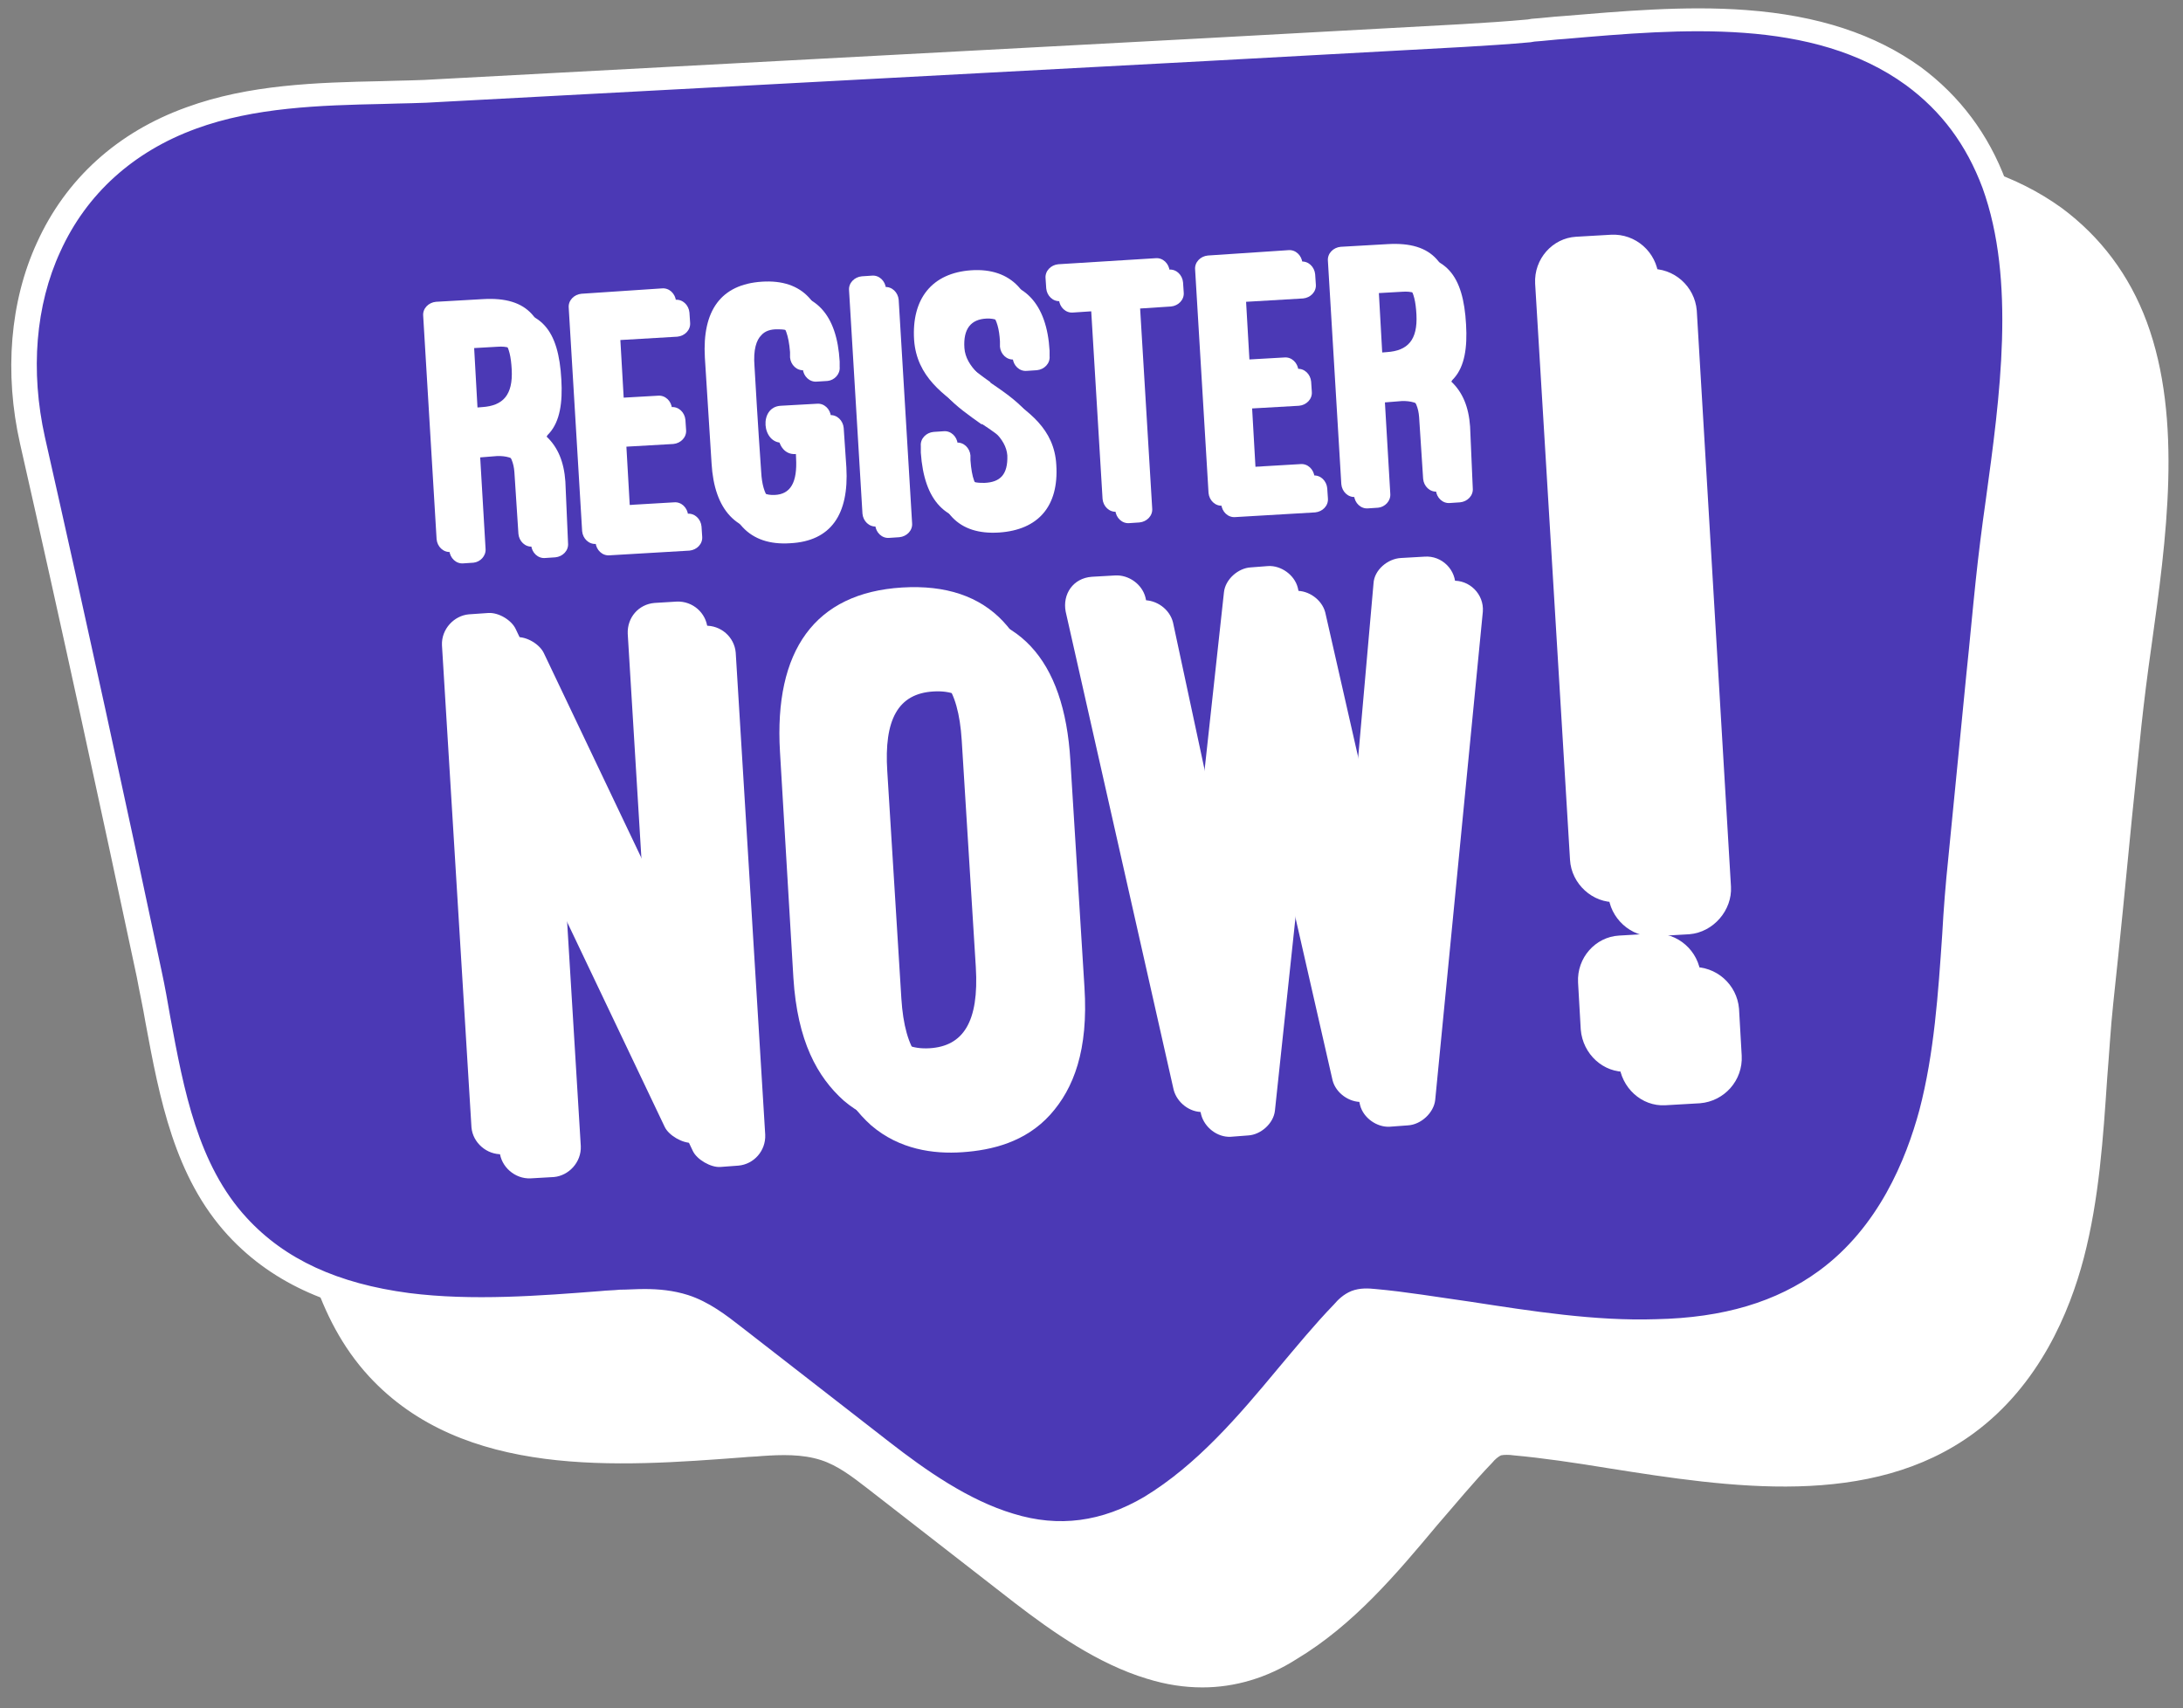 <?xml version="1.0" encoding="UTF-8" standalone="no"?><svg xmlns="http://www.w3.org/2000/svg" xmlns:xlink="http://www.w3.org/1999/xlink" fill="#000000" height="254.7" preserveAspectRatio="xMidYMid meet" version="1" viewBox="80.0 149.0 325.5 254.7" width="325.5" zoomAndPan="magnify"><rect x="80.0" y="149.0" width="325.5" height="254.7" fill="#808080" stroke="none"/><g><g id="change1_13"><path d="M398.3,197.6c-2.3-6.2-6.1-11.8-12.1-16.1c-15.8-11.5-38.5-8.4-56.7-6.9c-3.5,0.3-7,0.6-10.5,0.7 c-19.2,1-38.4,2.1-57.7,3.1c-22.7,1.2-45.4,2.4-68,3.6c-9,0.5-17.9,1-26.9,1.4c-12.3,0.7-25.4-0.2-37.1,4.1 c-20.5,7.5-28.2,27.8-23.6,48.1c6,26.5,11.8,53,17.4,79.6c2.7,12.8,3.9,27.6,13.2,37.7c14.2,15.4,38.3,12.7,57.1,11.3 c3.2-0.2,6.5-0.4,9.5,0.7c2.8,0.9,5.1,2.7,7.4,4.5c7.3,5.7,14.7,11.4,22,17.1c12.3,9.5,25.4,17.2,40.1,8.3 c11.8-7.1,19.4-19.2,28.8-29c0.6-0.6,1.2-1.2,2-1.5c0.9-0.3,1.8-0.3,2.7-0.2c21,2,48.6,10.7,67.3-3c8.1-5.9,13.1-15.3,15.7-25 c3.2-12.2,3-25.3,4.3-37.7c1.4-13.8,2.7-27.6,4.1-41.4C399.1,239.4,404.9,215.6,398.3,197.6z" fill="#ffffff"/></g><g id="change2_5"><path d="M259.3,400.6c-2.7,0-5.4-0.4-8.3-1.3c-7.3-2.2-14.1-7-19.7-11.3l-22-17.1c-2.2-1.7-4.4-3.4-6.9-4.2 c-2.8-0.9-5.9-0.8-8.8-0.6c-0.9,0.1-1.9,0.1-2.8,0.2c-18.6,1.4-41.7,3.2-55.8-12.1c-8-8.7-10.2-20.4-12.3-31.7 c-0.4-2.4-0.9-4.6-1.3-6.8c-5.4-25.4-11.2-52.2-17.4-79.5c-2.4-10.6-1.5-21.3,2.5-30c4.3-9.5,12-16.5,22.3-20.2 c9.3-3.4,19.4-3.7,29.1-3.9c2.8-0.1,5.7-0.1,8.5-0.3l114.2-6.1c12.8-0.7,25.6-1.4,38.4-2.1c3.3-0.2,6.6-0.4,9.8-0.7l0.6-0.1 c1.5-0.1,3-0.3,4.6-0.4c8.5-0.7,18.2-1.6,27.4-0.9c10.7,0.8,19.2,3.6,26,8.5c5.8,4.3,10.1,10,12.7,17c5.4,14.6,2.9,32.5,0.7,48.3 c-0.6,4.2-1.1,8.2-1.5,11.9l-1.4,13.6c-0.9,9.3-1.8,18.5-2.8,27.8c-0.4,3.7-0.6,7.5-0.9,11.1c-0.6,8.9-1.2,18.1-3.5,26.9 c-2.1,8-6.6,18.9-16.4,26.1c-15.4,11.3-36.3,8.1-54.6,5.2c-4.9-0.8-9.6-1.5-14-1.9c-0.7-0.1-1.4-0.1-1.9,0 c-0.4,0.2-0.9,0.6-1.3,1.1c-2.8,2.9-5.5,6.2-8.2,9.3c-6.1,7.3-12.5,14.9-21,20C268.9,399.2,264.1,400.6,259.3,400.6z M197.1,362.2 c2.1,0,4.3,0.2,6.5,0.9c3.1,1,5.7,3,8,4.8l22,17.1c5.4,4.2,11.8,8.7,18.5,10.7c6.8,2.1,13.2,1.2,19.5-2.5 c7.9-4.8,14.1-12.1,20-19.2c2.7-3.2,5.4-6.5,8.3-9.5c0.6-0.7,1.4-1.5,2.6-2c1.3-0.5,2.6-0.4,3.6-0.3c4.5,0.4,9.2,1.2,14.2,1.9 c9.1,1.4,18.6,2.9,27.6,2.6c10.1-0.2,18-2.6,24.3-7.2c8.9-6.5,13-16.6,15-24c2.2-8.4,2.8-17.4,3.4-26.2c0.2-3.7,0.5-7.5,0.9-11.3 c0.9-9.3,1.8-18.5,2.8-27.8l1.4-13.6c0.4-3.8,0.9-7.8,1.5-12c2.1-15.3,4.5-32.7-0.5-46.5c-2.4-6.4-6.1-11.4-11.4-15.3 c-13.9-10.1-33.5-8.4-50.8-6.9c-1.6,0.1-3.1,0.3-4.6,0.4l-0.6,0.1c-3.2,0.3-6.6,0.5-9.9,0.7c-12.8,0.7-25.6,1.4-38.4,2.1 l-114.2,6.1c-2.8,0.2-5.8,0.2-8.6,0.3c-9.4,0.2-19.2,0.5-27.9,3.7c-9.3,3.4-16.3,9.7-20.2,18.3c-3.7,8-4.5,17.9-2.3,27.7 c6.2,27.4,12,54.2,17.4,79.6c0.5,2.3,0.9,4.6,1.3,6.9c2,10.8,4.1,22,11.4,29.9c5.7,6.2,13.6,9.8,24.2,11.2 c9.4,1.2,19.6,0.4,28.6-0.3c0.9-0.1,1.9-0.1,2.8-0.2C194.5,362.3,195.8,362.2,197.1,362.2z" fill="#ffffff"/></g></g><g id="change3_1"><path d="M377.2,176.6c-2.3-6.2-6.1-11.8-12.1-16.1c-15.8-11.5-38.5-8.4-56.7-6.9c-3.5,0.3-7,0.6-10.5,0.7 c-19.2,1-38.4,2.1-57.7,3.1c-22.7,1.2-45.4,2.4-68,3.6c-9,0.5-17.9,1-26.9,1.4c-12.3,0.7-25.4-0.2-37.1,4.1 c-20.5,7.5-28.2,27.8-23.6,48.1c6,26.5,11.8,53,17.4,79.6c2.7,12.8,3.9,27.6,13.2,37.7c14.2,15.4,38.3,12.7,57.1,11.3 c3.2-0.2,6.5-0.4,9.5,0.7c2.8,0.9,5.1,2.7,7.4,4.5c7.3,5.7,14.7,11.4,22,17.1c12.3,9.5,25.4,17.2,40.1,8.3 c11.8-7.1,19.4-19.2,28.8-29c0.6-0.6,1.2-1.2,2-1.5c0.9-0.3,1.8-0.3,2.7-0.2c21,2,48.6,10.7,67.3-3c8.1-5.9,13.1-15.3,15.7-25 c3.2-12.2,3-25.3,4.3-37.7c1.4-13.8,2.7-27.6,4.1-41.4C378.1,218.4,383.9,194.6,377.2,176.6z" fill="#4b39b5"/></g><g id="change2_22"><path d="M238.3,379.6c-2.7,0-5.4-0.4-8.3-1.3c-7.3-2.2-14.1-7-19.7-11.3l-22-17.1c-2.2-1.7-4.4-3.4-6.9-4.2 c-2.8-0.9-5.9-0.8-8.8-0.6c-0.9,0.1-1.9,0.1-2.8,0.2c-18.6,1.4-41.7,3.2-55.8-12.1c-8-8.7-10.2-20.4-12.3-31.7 c-0.4-2.4-0.9-4.6-1.3-6.8c-5.4-25.4-11.2-52.2-17.4-79.5c-2.4-10.6-1.5-21.3,2.5-30c4.3-9.5,12-16.5,22.3-20.2 c9.3-3.4,19.4-3.7,29.1-3.9c2.8-0.1,5.7-0.1,8.5-0.3l114.2-6.1c12.8-0.7,25.6-1.4,38.4-2.1c3.3-0.2,6.6-0.4,9.8-0.7l0.6-0.1 c1.5-0.1,3-0.3,4.6-0.4c8.5-0.7,18.2-1.6,27.4-0.9c10.7,0.8,19.2,3.6,26,8.5c5.8,4.3,10.1,10,12.7,17l0,0 c5.4,14.6,2.9,32.5,0.7,48.3c-0.6,4.2-1.1,8.2-1.5,11.9c-0.5,4.7-0.9,9.3-1.4,14c-0.9,9.2-1.8,18.3-2.7,27.5 c-0.4,3.7-0.6,7.5-0.9,11.1c-0.6,8.9-1.2,18.1-3.5,26.9c-2.1,8-6.6,18.9-16.4,26.1c-15.4,11.3-36.3,8.1-54.6,5.2 c-4.9-0.8-9.6-1.5-14-1.9c-0.7-0.1-1.4-0.1-1.9,0c-0.4,0.2-0.9,0.6-1.3,1.1c-2.8,2.9-5.5,6.2-8.2,9.3c-6.1,7.3-12.5,14.9-21,20 C247.8,378.2,243.1,379.6,238.3,379.6z M176.1,341.2c2.1,0,4.3,0.2,6.5,0.9c3.1,1,5.7,3,8,4.8l22,17.1c5.4,4.2,11.8,8.7,18.5,10.7 c6.8,2.1,13.2,1.2,19.5-2.5c7.9-4.8,14.1-12.1,20-19.2c2.7-3.2,5.4-6.5,8.3-9.5c0.6-0.7,1.4-1.5,2.6-2c1.3-0.5,2.6-0.4,3.6-0.3 c4.5,0.4,9.2,1.2,14.2,1.9c9.1,1.4,18.6,2.9,27.6,2.6c10.1-0.2,18-2.6,24.3-7.2c8.9-6.5,13-16.6,15-24c2.2-8.4,2.8-17.4,3.4-26.2 c0.2-3.7,0.5-7.5,0.9-11.3c0.9-9.2,1.8-18.3,2.7-27.5c0.5-4.7,0.9-9.3,1.4-14c0.4-3.8,0.9-7.8,1.5-12c2.1-15.3,4.5-32.7-0.5-46.5 l0,0c-2.4-6.4-6.1-11.4-11.4-15.3c-13.9-10.1-33.5-8.4-50.8-6.9c-1.6,0.1-3.1,0.3-4.6,0.4l-0.6,0.1c-3.2,0.3-6.6,0.5-9.9,0.7 c-12.8,0.7-25.6,1.4-38.4,2.1l-114.2,6.1c-2.8,0.2-5.8,0.2-8.6,0.3c-9.4,0.2-19.2,0.5-27.9,3.7c-9.3,3.4-16.3,9.7-20.2,18.3 c-3.7,8-4.5,17.8-2.3,27.7c6.2,27.4,12,54.1,17.4,79.6c0.5,2.3,0.9,4.6,1.3,6.9c2,10.8,4.1,22,11.4,29.9c5.7,6.2,13.6,9.8,24.2,11.2 c9.4,1.2,19.6,0.4,28.6-0.3c0.9-0.1,1.9-0.1,2.8-0.2C173.5,341.3,174.8,341.2,176.1,341.2z" fill="#ffffff"/></g><g><g id="change2_34"><path d="M379,182.8c0.4,1.8,0.7,3.6,0.9,5.4l21,21c-0.2-1.8-0.5-3.6-0.9-5.4L379,182.8z" fill="#ffffff"/></g><g id="change2_16"><path d="M380.1,207.3l21,21c0.1-1.4,0.2-2.8,0.3-4.2l-21-21C380.3,204.5,380.2,205.9,380.1,207.3z" fill="#ffffff"/></g><g id="change2_17"><path d="M378.1,224.3l21,21c0.2-1.3,0.4-2.6,0.5-3.9l-21-21C378.4,221.7,378.3,223,378.1,224.3z" fill="#ffffff"/></g><g id="change2_11"><path d="M376.1,241.2l21,21c0.1-1.4,0.3-2.7,0.4-4.1l-21-21C376.3,238.5,376.2,239.8,376.1,241.2z" fill="#ffffff"/></g><g id="change2_12"><path d="M374.4,258.4l21,21c0.1-1.4,0.3-2.7,0.4-4.1l-21-21C374.6,255.7,374.5,257.1,374.4,258.4z" fill="#ffffff"/></g><g id="change2_3"><path d="M372.6,275.7l21,21c0.1-1.4,0.3-2.7,0.4-4.1l-21-21C372.9,273,372.8,274.3,372.6,275.7z" fill="#ffffff"/></g><g id="change2_33"><path d="M371.3,293.3l21,21c0.1-1.4,0.2-2.8,0.3-4.2l-21-21C371.5,290.5,371.4,291.9,371.3,293.3z" fill="#ffffff"/></g><g id="change2_1"><path d="M369.3,310.3l21,21c0.2-1.3,0.4-2.5,0.6-3.8l-21-21C369.8,307.7,369.6,309,369.3,310.3z" fill="#ffffff"/></g><g id="change2_20"><path d="M364.9,324.8l21,21c0.5-1,0.9-2.1,1.3-3.1l-21-21C365.8,322.7,365.4,323.8,364.9,324.8z" fill="#ffffff"/></g><g id="change2_35"><path d="M357.4,336.3l21,21c0.7-0.8,1.4-1.6,2-2.4l-21-21C358.8,334.7,358.2,335.5,357.4,336.3z" fill="#ffffff"/></g><g id="change2_21"><path d="M346.5,344.3l21,21c1-0.5,2-1,2.9-1.5l-21-21C348.4,343.3,347.5,343.8,346.5,344.3z" fill="#ffffff"/></g><g id="change2_4"><path d="M331.3,348.1l21,21c1.3-0.1,2.7-0.3,4-0.5l-21-21C334,347.8,332.7,348,331.3,348.1z" fill="#ffffff"/></g><g id="change2_18"><path d="M311.7,347.4l21,21c1.7,0.2,3.3,0.4,5,0.5l-21-21C315,347.8,313.4,347.6,311.7,347.4z" fill="#ffffff"/></g><g id="change2_9"><path d="M289.6,344.3l21,21c1.7,0.2,3.4,0.5,5.2,0.7l-21-21C293,344.7,291.3,344.5,289.6,344.3z" fill="#ffffff"/></g><g id="change2_6"><path d="M276.3,350l21,21c0.7-0.8,1.4-1.6,2.1-2.4l-21-21C277.7,348.4,277,349.2,276.3,350z" fill="#ffffff"/></g><g id="change2_24"><path d="M267.6,360.2l21,21c0.7-0.8,1.4-1.6,2.1-2.4l-21-21C269,358.6,268.3,359.4,267.6,360.2z" fill="#ffffff"/></g><g id="change2_10"><path d="M258.2,369.7l21,21c0.8-0.7,1.6-1.4,2.4-2.1l-21-21C259.8,368.3,259,369,258.2,369.7z" fill="#ffffff"/></g><g id="change2_2"><path d="M246.4,376.9l21,21c1-0.4,2.1-0.8,3.1-1.3l-21-21C248.5,376.1,247.5,376.6,246.4,376.9z" fill="#ffffff"/></g><g id="change2_23"><path d="M225.8,375.3l21,21c2.2,1,4.5,1.9,6.8,2.4l-21-21C230.4,377.2,228.1,376.3,225.8,375.3z" fill="#ffffff"/></g><g id="change2_8"><path d="M175.3,343.7l21,21c1.6,0,3.2,0,4.8,0.3l-21-21C178.5,343.7,176.9,343.7,175.3,343.7z" fill="#ffffff"/></g><g id="change2_7"><path d="M157.5,344.9l21,21c1.4-0.1,2.8-0.1,4.2-0.2l-21-21C160.3,344.7,158.9,344.8,157.5,344.9z" fill="#ffffff"/></g><g id="change2_36"><path d="M137.5,343.8l21,21c1.7,0.3,3.4,0.5,5.2,0.7l-21-21C140.9,344.4,139.2,344.1,137.5,343.8z" fill="#ffffff"/></g></g><g><g><g id="change1_5"><path d="M164.7,230c0.1,1.1-0.8,2-1.9,2.1l-1.5,0.1c-1.1,0.1-2-0.8-2.1-1.9l-0.6-9.2c-0.2-2.8-1.8-4.2-4.5-4.1 l-2.5,0.2l0.8,13.6c0.1,1.1-0.8,2-1.8,2.1l-1.5,0.1c-1.1,0.1-2-0.8-2.1-1.9l-2-33.3c-0.1-1.1,0.8-2,1.9-2.1l7-0.4 c6.8-0.4,9.4,2.9,9.8,10.3c0.2,3.4-0.2,6.2-1.8,8c-0.2,0.2-0.3,0.3-0.4,0.5c1.7,1.6,2.6,3.8,2.8,6.7L164.7,230z M151.3,211.6 l2.5-0.2c3.1-0.2,4.6-1.8,4.4-5.6c-0.2-3.8-1.2-5.3-4-5.1l-3.5,0.2L151.3,211.6z" fill="#ffffff"/></g><g id="change1_6"><path d="M180.7,193.7c1.1-0.1,2,0.8,2.1,1.9l0.1,1.5c0.1,1.1-0.8,2-1.9,2.1l-8.5,0.5l0.6,10.4l7-0.4 c1.1-0.1,2,0.8,2.1,1.9l0.1,1.5c0.1,1.1-0.8,2-1.9,2.1l-7,0.4l0.6,10.5l8.5-0.5c1.1-0.1,2,0.8,2.1,1.9l0.1,1.5 c0.1,1.1-0.8,2-1.9,2.1l-11.9,0.7c-1.1,0.1-2-0.8-2.1-1.9l-2-33.3c-0.1-1.1,0.8-2,1.9-2.1L180.7,193.7z" fill="#ffffff"/></g><g id="change1_7"><path d="M203.7,210.9c1.1-0.1,2,0.8,2.1,1.9l0.4,5.9c0.4,7-2.3,11-8.4,11.3c-6.1,0.4-9.4-3.3-9.8-10.2l-1-15.8 c-0.4-7,2.4-10.9,8.5-11.3c6.1-0.4,9.3,3.2,9.7,10.2l0,0.8c0.1,1.1-0.8,2-1.8,2.1l-1.6,0.1c-1.1,0.1-2-0.8-2.1-1.9l0-0.8 c-0.2-2.6-0.8-3.9-1.5-4.5c-0.7-0.6-1.6-0.6-2.4-0.6c-0.8,0-1.7,0.2-2.3,0.9c-0.7,0.7-1.2,2.1-1,4.6c0.5,8.8,0.9,14.3,1,15.8 c0.2,3.6,1.5,5.2,3.9,5.1c2.4-0.1,3.4-1.9,3.2-5.5l-0.1-2.4l-1.9,0.1c-3.1,0.2-3.6-5.3-0.3-5.5L203.7,210.9z" fill="#ffffff"/></g><g id="change1_8"><path d="M216,227c0.1,1.1-0.8,2-1.9,2.1l-1.5,0.1c-1.1,0.1-2-0.8-2.1-1.9l-2-33.3c-0.1-1.1,0.8-2,1.9-2.1l1.5-0.1 c1.1-0.1,2,0.8,2.1,1.9L216,227z" fill="#ffffff"/></g><g id="change1_9"><path d="M219.2,217.2c-0.1-1.1,0.8-2,1.9-2.1l1.5-0.1c1.1-0.1,2,0.8,2.1,1.9l0,0.7c0.2,2.7,0.7,3.9,1.6,4.5 c0.6,0.6,1.6,0.6,2.4,0.6c2.3-0.1,3.5-1.2,3.4-4.1c-0.2-2.6-2.8-4.5-5.7-6.4l0,0.1c-3.8-2.7-7.8-5.4-8.2-10.9 c-0.4-6.2,2.7-10,8.5-10.4c6-0.4,9.4,3.3,9.8,10.3l0,0.8c0.1,1.1-0.8,2-1.9,2.1l-1.5,0.1c-1.1,0.1-2-0.8-2.1-1.9l0-0.8 c-0.2-3.7-1.5-5.2-3.9-5.1c-2.3,0.1-3.5,1.5-3.3,4.4c0.2,2.8,3,4.8,5.8,6.8l-0.1,0c3.8,2.6,7.7,5.2,8,10.6 c0.4,6.2-2.7,9.7-8.5,10.1c-6.1,0.4-9.3-3-9.8-10.2L219.2,217.2z" fill="#ffffff"/></g><g id="change1_10"><path d="M237.9,192.2c-0.1-1.1,0.8-2,1.9-2.1l14.5-0.9c1.1-0.1,2,0.8,2.1,1.9l0.1,1.5c0.1,1.1-0.8,2-1.9,2.1L250,195 l1.8,29.8c0.1,1.1-0.8,2-1.9,2.1l-1.5,0.1c-1.1,0.1-2-0.8-2.1-1.9l-1.8-29.8l-4.5,0.3c-1.1,0.1-2-0.8-2.1-1.9L237.9,192.2z" fill="#ffffff"/></g><g id="change1_11"><path d="M274,188c1.1-0.1,2,0.8,2.1,1.9l0.1,1.5c0.1,1.1-0.8,2-1.9,2.1l-8.5,0.5l0.6,10.4l7-0.4 c1.1-0.1,2,0.8,2.1,1.9l0.1,1.5c0.1,1.1-0.8,2-1.9,2.1l-7,0.4l0.6,10.5l8.5-0.5c1.1-0.1,2,0.8,2.1,1.9l0.1,1.5 c0.1,1.1-0.8,2-1.9,2.1l-11.9,0.7c-1.1,0.1-2-0.8-2.1-1.9l-2-33.3c-0.1-1.1,0.8-2,1.9-2.1L274,188z" fill="#ffffff"/></g><g id="change1_12"><path d="M299.6,221.8c0.1,1.1-0.8,2-1.9,2.1l-1.5,0.1c-1.1,0.1-2-0.8-2.1-1.9l-0.6-9.2c-0.2-2.8-1.8-4.2-4.5-4.1 l-2.5,0.2l0.8,13.6c0.1,1.1-0.8,2-1.8,2.1l-1.5,0.1c-1.1,0.1-2-0.8-2.1-1.9l-2-33.3c-0.1-1.1,0.8-2,1.9-2.1l7-0.4 c6.8-0.4,9.4,2.9,9.8,10.3c0.2,3.4-0.2,6.2-1.8,8c-0.2,0.2-0.3,0.3-0.4,0.5c1.7,1.6,2.6,3.8,2.8,6.7L299.6,221.8z M286.2,203.4 l2.5-0.2c3.1-0.2,4.6-1.8,4.4-5.6c-0.2-3.8-1.2-5.3-4-5.1l-3.5,0.2L286.2,203.4z" fill="#ffffff"/></g><g id="change2_25"><path d="M162.8,228.3c0.1,1.1-0.8,2-1.9,2.1l-1.5,0.1c-1.1,0.1-2-0.8-2.1-1.9l-0.6-9.2c-0.2-2.8-1.8-4.2-4.5-4.1 l-2.5,0.2l0.8,13.6c0.1,1.1-0.8,2-1.8,2.1l-1.5,0.1c-1.1,0.1-2-0.8-2.1-1.9l-2-33.3c-0.1-1.1,0.8-2,1.9-2.1l7-0.4 c6.8-0.4,9.4,2.9,9.8,10.3c0.2,3.4-0.2,6.2-1.8,8c-0.2,0.2-0.3,0.3-0.4,0.5c1.7,1.6,2.6,3.8,2.8,6.7L162.8,228.3z M149.4,209.9 l2.5-0.2c3.1-0.2,4.6-1.8,4.4-5.6c-0.2-3.8-1.2-5.3-4-5.1l-3.5,0.2L149.4,209.9z" fill="#ffffff"/></g><g id="change2_26"><path d="M178.7,192c1.1-0.1,2,0.8,2.1,1.9l0.1,1.5c0.1,1.1-0.8,2-1.9,2.1l-8.5,0.5l0.6,10.4l7-0.4 c1.1-0.1,2,0.8,2.1,1.9l0.1,1.5c0.1,1.1-0.8,2-1.9,2.1l-7,0.4l0.6,10.5l8.5-0.5c1.1-0.1,2,0.8,2.1,1.9l0.1,1.5 c0.1,1.1-0.8,2-1.9,2.1l-11.9,0.7c-1.1,0.1-2-0.8-2.1-1.9l-2-33.3c-0.1-1.1,0.8-2,1.9-2.1L178.7,192z" fill="#ffffff"/></g><g id="change2_27"><path d="M201.8,209.2c1.1-0.1,2,0.8,2.1,1.9l0.4,5.9c0.4,7-2.3,11-8.4,11.3c-6.1,0.4-9.4-3.3-9.8-10.2l-1-15.8 c-0.4-7,2.4-10.9,8.5-11.3c6.1-0.4,9.3,3.2,9.7,10.2l0,0.8c0.1,1.1-0.8,2-1.8,2.1l-1.6,0.1c-1.1,0.1-2-0.8-2.1-1.9l0-0.8 c-0.2-2.6-0.8-3.9-1.5-4.5c-0.7-0.6-1.6-0.6-2.4-0.6c-0.8,0-1.7,0.2-2.3,0.9c-0.7,0.7-1.2,2.1-1,4.6c0.5,8.8,0.9,14.3,1,15.8 c0.2,3.6,1.5,5.2,3.9,5.1c2.4-0.1,3.4-1.9,3.2-5.5l-0.1-2.4l-1.9,0.1c-3.1,0.2-3.6-5.3-0.3-5.5L201.8,209.2z" fill="#ffffff"/></g><g id="change2_28"><path d="M214.1,225.3c0.1,1.1-0.8,2-1.9,2.1l-1.5,0.1c-1.1,0.1-2-0.8-2.1-1.9l-2-33.3c-0.1-1.1,0.8-2,1.9-2.1l1.5-0.1 c1.1-0.1,2,0.8,2.1,1.9L214.1,225.3z" fill="#ffffff"/></g><g id="change2_29"><path d="M217.3,215.5c-0.1-1.1,0.8-2,1.9-2.1l1.5-0.1c1.1-0.1,2,0.8,2.1,1.9l0,0.7c0.2,2.7,0.7,3.9,1.6,4.5 c0.6,0.6,1.6,0.6,2.4,0.6c2.3-0.1,3.5-1.2,3.4-4.1c-0.2-2.6-2.8-4.5-5.7-6.4l0,0.1c-3.8-2.7-7.8-5.4-8.2-10.9 c-0.4-6.2,2.7-10,8.5-10.4c6-0.4,9.4,3.3,9.8,10.3l0,0.8c0.1,1.1-0.8,2-1.9,2.1l-1.5,0.1c-1.1,0.1-2-0.8-2.1-1.9l0-0.8 c-0.2-3.7-1.5-5.2-3.9-5.1c-2.3,0.1-3.5,1.5-3.3,4.4c0.2,2.8,3,4.8,5.8,6.8l-0.1,0c3.8,2.6,7.7,5.2,8,10.6 c0.4,6.2-2.7,9.7-8.5,10.1c-6.1,0.4-9.3-3-9.8-10.2L217.3,215.5z" fill="#ffffff"/></g><g id="change2_30"><path d="M235.9,190.5c-0.1-1.1,0.8-2,1.9-2.1l14.5-0.9c1.1-0.1,2,0.8,2.1,1.9l0.1,1.5c0.1,1.1-0.8,2-1.9,2.1l-4.5,0.3 l1.8,29.8c0.1,1.1-0.8,2-1.9,2.1l-1.5,0.1c-1.1,0.1-2-0.8-2.1-1.9l-1.8-29.8l-4.5,0.3c-1.1,0.1-2-0.8-2.1-1.9L235.9,190.5z" fill="#ffffff"/></g><g id="change2_31"><path d="M272.1,186.3c1.1-0.1,2,0.8,2.1,1.9l0.1,1.5c0.1,1.1-0.8,2-1.9,2.1l-8.5,0.5l0.6,10.4l7-0.4 c1.1-0.1,2,0.8,2.1,1.9l0.1,1.5c0.1,1.1-0.8,2-1.9,2.1l-7,0.4l0.6,10.5l8.5-0.5c1.1-0.1,2,0.8,2.1,1.9l0.1,1.5 c0.1,1.1-0.8,2-1.9,2.1l-11.9,0.7c-1.1,0.1-2-0.8-2.1-1.9l-2-33.3c-0.1-1.1,0.8-2,1.9-2.1L272.1,186.3z" fill="#ffffff"/></g><g id="change2_32"><path d="M297.7,220.1c0.1,1.1-0.8,2-1.9,2.1l-1.5,0.1c-1.1,0.1-2-0.8-2.1-1.9l-0.6-9.2c-0.2-2.8-1.8-4.2-4.5-4.1 l-2.5,0.2l0.8,13.6c0.1,1.1-0.8,2-1.8,2.1l-1.5,0.1c-1.1,0.1-2-0.8-2.1-1.9l-2-33.3c-0.1-1.1,0.8-2,1.9-2.1l7-0.4 c6.8-0.4,9.4,2.9,9.8,10.3c0.2,3.4-0.2,6.2-1.8,8c-0.2,0.2-0.3,0.3-0.4,0.5c1.7,1.6,2.6,3.8,2.8,6.7L297.7,220.1z M284.3,201.7 l2.5-0.2c3.1-0.2,4.6-1.8,4.4-5.6c-0.2-3.8-1.2-5.3-4-5.1l-3.5,0.2L284.3,201.7z" fill="#ffffff"/></g></g><g><g id="change1_1"><path d="M187.4,323c-1.4,0.1-3.5-1.1-4.1-2.4l-19.1-40.1l2.4,39.4c0.1,2.4-1.8,4.4-4,4.6l-3.5,0.2 c-2.3,0.1-4.4-1.7-4.6-4l-4.4-71.9c-0.1-2.4,1.8-4.4,4-4.6l2.9-0.2c1.6-0.1,3.5,1.1,4.1,2.4l19.1,40.1l-2.4-39.4 c-0.1-2.4,1.6-4.4,4-4.6l3.3-0.2c2.4-0.1,4.4,1.7,4.6,4l4.4,71.9c0.1,2.4-1.7,4.4-4,4.6L187.4,323z" fill="#ffffff"/></g><g id="change1_2"><path d="M200.4,264.8c-0.9-15.1,5.2-23.7,18.2-24.5c13.1-0.8,20.1,6.9,21,22.1l2.1,33.8c0.6,9.4-1.6,15.1-5.1,19 c-3.7,4.1-8.7,5.3-13.1,5.6c-4.3,0.3-9.4-0.4-13.6-4c-3.9-3.5-6.9-8.8-7.5-18.3L200.4,264.8z M214.4,297.9 c0.5,7.9,3.2,11.4,8.3,11.1c5-0.3,7.4-3.9,6.9-12.1l-2.1-33.8c-0.5-8-3.2-11.3-8.3-11c-5.3,0.3-7.4,4.2-6.9,11.9L214.4,297.9z" fill="#ffffff"/></g><g id="change1_3"><path d="M285.7,275.9l3.2-36.3c0.1-2,2.1-3.7,4.1-3.8l3.5-0.2c2.6-0.2,4.8,2,4.6,4.6L294,313 c-0.2,1.9-2.1,3.7-4.1,3.8l-2.7,0.2c-1.9,0.1-3.9-1.3-4.4-3.2l-8.6-37.7l-4.1,38.5c-0.2,1.9-2.1,3.6-4,3.7l-2.6,0.2 c-2,0.1-3.9-1.4-4.4-3.3l-16.1-71.3c-0.5-2.6,1.1-5,3.9-5.2l3.5-0.2c2-0.1,4,1.3,4.5,3.3l7.7,35.9l4-36.7c0.2-1.9,2.1-3.6,4-3.7 l2.6-0.2c1.9-0.1,3.9,1.3,4.4,3.2L285.7,275.9z" fill="#ffffff"/></g><g id="change2_13"><path d="M183.2,319.4c-1.4,0.1-3.5-1.1-4.1-2.4L160,276.9l2.4,39.4c0.1,2.4-1.8,4.4-4,4.6l-3.5,0.2 c-2.3,0.1-4.4-1.7-4.6-4l-4.4-71.9c-0.1-2.4,1.8-4.4,4-4.6l2.9-0.2c1.6-0.1,3.5,1.1,4.1,2.4l19.1,40.1l-2.4-39.4 c-0.1-2.4,1.6-4.4,4-4.6l3.3-0.2c2.4-0.1,4.4,1.7,4.6,4l4.4,71.9c0.1,2.4-1.7,4.4-4,4.6L183.2,319.4z" fill="#ffffff"/></g><g id="change2_14"><path d="M196.3,261.1c-0.9-15.1,5.2-23.7,18.2-24.5c13.1-0.8,20.1,6.9,21,22.1l2.1,33.8c0.6,9.4-1.6,15.1-5.1,19 c-3.7,4.1-8.7,5.3-13.1,5.6c-4.3,0.3-9.4-0.4-13.6-4c-3.9-3.5-6.9-8.8-7.5-18.3L196.3,261.1z M210.3,294.2 c0.5,7.9,3.2,11.4,8.3,11.1c5-0.3,7.4-3.9,6.9-12.1l-2.1-33.8c-0.5-8-3.2-11.3-8.3-11c-5.3,0.3-7.4,4.2-6.9,11.9L210.3,294.2z" fill="#ffffff"/></g><g id="change2_15"><path d="M281.6,272.3l3.2-36.3c0.1-2,2.1-3.7,4.1-3.8l3.5-0.2c2.6-0.2,4.8,2,4.6,4.6l-7.1,72.7 c-0.2,1.9-2.1,3.7-4.1,3.8l-2.7,0.2c-1.9,0.1-3.9-1.3-4.4-3.2l-8.6-37.7l-4.1,38.5c-0.2,1.9-2.1,3.6-4,3.7l-2.6,0.2 c-2,0.1-3.9-1.4-4.4-3.3l-16.1-71.3c-0.5-2.6,1.1-5,3.9-5.2l3.5-0.2c2-0.1,4,1.3,4.5,3.3l7.7,35.9l4-36.7c0.2-1.9,2.1-3.6,4-3.7 l2.6-0.2c1.9-0.1,3.9,1.3,4.4,3.2L281.6,272.3z" fill="#ffffff"/></g></g></g><g><g id="change1_4"><path d="M338.1,281.2c0.2,3.5-2.6,6.8-6.2,7.1l-5.2,0.3c-3.5,0.2-6.7-2.7-6.9-6.3l-5.2-85.9c-0.2-3.7,2.6-6.8,6.1-7 l5.2-0.3c3.7-0.2,6.8,2.6,7.1,6.2L338.1,281.2z M332.2,293.2c3.7-0.2,6.8,2.6,7.1,6.2l0.4,7c0.2,3.7-2.6,6.8-6.2,7.1l-5.2,0.3 c-3.5,0.2-6.6-2.6-6.9-6.3l-0.4-7c-0.2-3.7,2.6-6.8,6.1-7L332.2,293.2z" fill="#ffffff"/></g><g id="change2_19"><path d="M332.4,276.1c0.2,3.5-2.6,6.8-6.2,7.1l-5.2,0.3c-3.5,0.2-6.7-2.7-6.9-6.3l-5.2-85.9c-0.2-3.7,2.6-6.8,6.1-7 l5.2-0.3c3.7-0.2,6.8,2.6,7.1,6.2L332.4,276.1z M326.5,288.2c3.7-0.2,6.8,2.6,7.1,6.2l0.4,7c0.2,3.7-2.6,6.8-6.2,7.1l-5.2,0.3 c-3.5,0.2-6.6-2.6-6.9-6.3l-0.4-7c-0.2-3.7,2.6-6.8,6.1-7L326.5,288.2z" fill="#ffffff"/></g></g></svg>